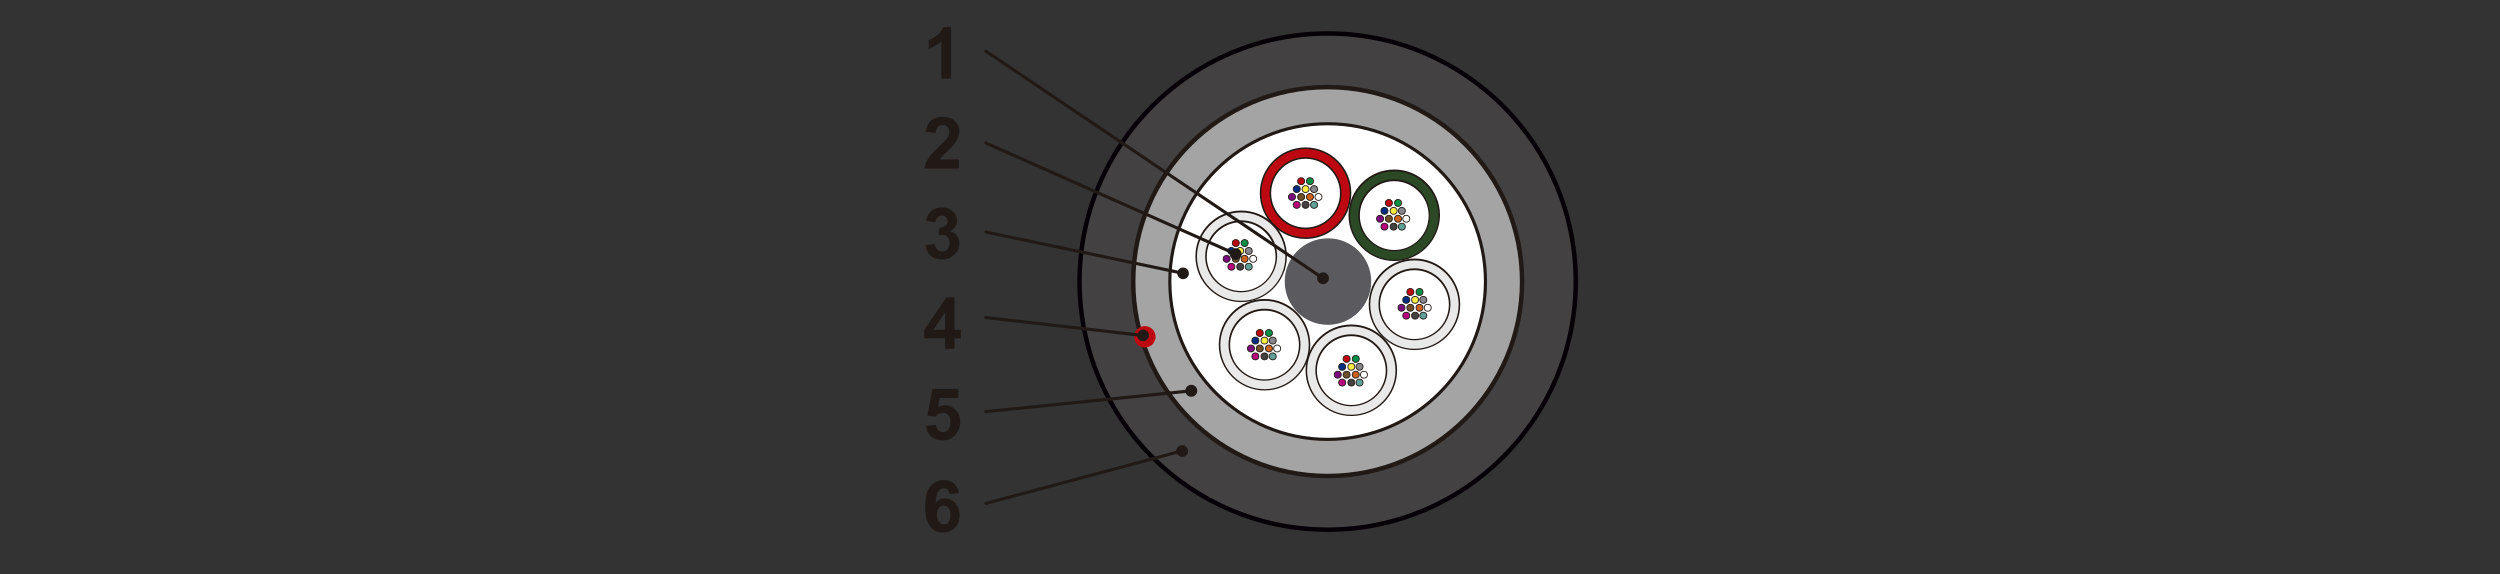 <?xml version="1.0" encoding="utf-8"?>
<!-- Generator: Adobe Illustrator 28.0.0, SVG Export Plug-In . SVG Version: 6.00 Build 0)  -->
<svg version="1.1" id="Capa_1" xmlns="http://www.w3.org/2000/svg" xmlns:xlink="http://www.w3.org/1999/xlink" x="0px" y="0px"
	 viewBox="0 0 792 181.9" style="enable-background:new 0 0 792 181.9;" xml:space="preserve">
<rect x="0" y="0" width="792" height="181.9" fill="#333333" stroke="none"/>
<style type="text/css">
	.st0{fill:#434142;stroke:#050006;stroke-width:1.417;stroke-miterlimit:10;}
	.st1{fill:#A5A4A4;stroke:#211915;stroke-width:1.417;stroke-miterlimit:10;}
	.st2{fill:#FFFFFF;stroke:#211915;stroke-miterlimit:10;}
	.st3{fill:#E9E9E9;}
	.st4{fill:#211915;}
	.st5{fill:#FFFFFF;}
	.st6{fill:#BE0811;}
	.st7{fill:#2A4924;}
	.st8{fill:#5B5B5F;}
	.st9{fill:#BE0811;stroke:#211915;stroke-width:0.283;stroke-miterlimit:10;}
	.st10{fill:#008F45;stroke:#211915;stroke-width:0.283;stroke-miterlimit:10;}
	.st11{fill:#6E5128;stroke:#211915;stroke-width:0.283;stroke-miterlimit:10;}
	.st12{fill:#7B097E;stroke:#211915;stroke-width:0.283;stroke-miterlimit:10;}
	.st13{fill:#CA611F;stroke:#211915;stroke-width:0.283;stroke-miterlimit:10;}
	.st14{fill:#FFFFFF;stroke:#211915;stroke-width:0.283;stroke-miterlimit:10;}
	.st15{fill:#002D81;stroke:#211915;stroke-width:0.283;stroke-miterlimit:10;}
	.st16{fill:#F7EB45;stroke:#211915;stroke-width:0.283;stroke-miterlimit:10;}
	.st17{fill:#868589;stroke:#211915;stroke-width:0.283;stroke-miterlimit:10;}
	.st18{fill:#B9007C;stroke:#211915;stroke-width:0.283;stroke-miterlimit:10;}
	.st19{fill:#434142;stroke:#211915;stroke-width:0.283;stroke-miterlimit:10;}
	.st20{fill:#5FA098;stroke:#211915;stroke-width:0.283;stroke-miterlimit:10;}
	.st21{fill:none;stroke:#211915;stroke-width:0.992;stroke-linecap:round;stroke-linejoin:round;}
</style>
<g>
	<g>
		<circle class="st0" cx="420.6" cy="89.2" r="78.6"/>
		<circle class="st1" cx="420.6" cy="89.2" r="61.6"/>
		<g>
			<circle class="st2" cx="420.6" cy="89.2" r="50"/>
		</g>
		<g>
			<circle class="st3" cx="400.6" cy="109.2" r="14.2"/>
			<path class="st4" d="M400.6,123.7c-8,0-14.5-6.5-14.5-14.5c0-8,6.5-14.5,14.5-14.5c8,0,14.5,6.5,14.5,14.5
				C415.1,117.2,408.6,123.7,400.6,123.7z M400.6,95.3c-7.7,0-14,6.3-14,14s6.3,14,14,14c7.7,0,14-6.3,14-14S408.3,95.3,400.6,95.3z
				"/>
		</g>
		<g>
			<circle class="st5" cx="400.6" cy="109.2" r="11.1"/>
			<path class="st4" d="M400.6,120.6c-6.3,0-11.4-5.1-11.4-11.4c0-6.3,5.1-11.4,11.4-11.4S412,103,412,109.2
				C412,115.5,406.9,120.6,400.6,120.6z M400.6,98.4c-6,0-10.9,4.9-10.9,10.9s4.9,10.9,10.9,10.9c6,0,10.9-4.9,10.9-10.9
				S406.6,98.4,400.6,98.4z"/>
		</g>
		<g>
			<circle class="st3" cx="428.1" cy="117.3" r="14.2"/>
			<path class="st4" d="M428.1,131.8c-8,0-14.5-6.5-14.5-14.5c0-8,6.5-14.5,14.5-14.5c8,0,14.5,6.5,14.5,14.5
				C442.6,125.3,436.1,131.8,428.1,131.8z M428.1,103.4c-7.7,0-14,6.3-14,14s6.3,14,14,14c7.7,0,14-6.3,14-14
				S435.8,103.4,428.1,103.4z"/>
		</g>
		<g>
			<circle class="st5" cx="428.1" cy="117.3" r="11.1"/>
			<path class="st4" d="M428.1,128.7c-6.3,0-11.4-5.1-11.4-11.4c0-6.3,5.1-11.4,11.4-11.4s11.4,5.1,11.4,11.4
				C439.5,123.6,434.4,128.7,428.1,128.7z M428.1,106.5c-6,0-10.9,4.9-10.9,10.9c0,6,4.9,10.9,10.9,10.9c6,0,10.9-4.9,10.9-10.9
				C439,111.4,434.1,106.5,428.1,106.5z"/>
		</g>
		<g>
			<circle class="st3" cx="448.1" cy="96.5" r="14.2"/>
			<path class="st4" d="M448.1,110.9c-8,0-14.5-6.5-14.5-14.5c0-8,6.5-14.5,14.5-14.5s14.5,6.5,14.5,14.5
				C462.6,104.4,456.1,110.9,448.1,110.9z M448.1,82.5c-7.7,0-14,6.3-14,14s6.3,14,14,14s14-6.3,14-14S455.8,82.5,448.1,82.5z"/>
		</g>
		<g>
			<circle class="st5" cx="448.1" cy="96.5" r="11.1"/>
			<path class="st4" d="M448.1,107.8c-6.3,0-11.4-5.1-11.4-11.4c0-6.3,5.1-11.4,11.4-11.4s11.4,5.1,11.4,11.4
				C459.5,102.7,454.4,107.8,448.1,107.8z M448.1,85.6c-6,0-10.9,4.9-10.9,10.9c0,6,4.9,10.9,10.9,10.9c6,0,10.9-4.9,10.9-10.9
				C459,90.5,454.1,85.6,448.1,85.6z"/>
		</g>
		<g>
			<circle class="st6" cx="413.6" cy="61.2" r="14.2"/>
			<path class="st4" d="M413.6,75.7c-8,0-14.5-6.5-14.5-14.5c0-8,6.5-14.5,14.5-14.5c8,0,14.5,6.5,14.5,14.5
				C428.1,69.2,421.6,75.7,413.6,75.7z M413.6,47.2c-7.7,0-14,6.3-14,14s6.3,14,14,14s14-6.3,14-14S421.3,47.2,413.6,47.2z"/>
		</g>
		<g>
			<circle class="st5" cx="413.6" cy="61.2" r="11.1"/>
			<path class="st4" d="M413.6,72.6c-6.3,0-11.4-5.1-11.4-11.4c0-6.3,5.1-11.4,11.4-11.4S425,54.9,425,61.2
				C425,67.5,419.9,72.6,413.6,72.6z M413.6,50.3c-6,0-10.9,4.9-10.9,10.9s4.9,10.9,10.9,10.9c6,0,10.9-4.9,10.9-10.9
				S419.6,50.3,413.6,50.3z"/>
		</g>
		<g>
			<circle class="st7" cx="441.7" cy="68.3" r="14.2"/>
			<path class="st4" d="M441.7,82.7c-8,0-14.5-6.5-14.5-14.5c0-8,6.5-14.5,14.5-14.5s14.5,6.5,14.5,14.5
				C456.1,76.2,449.6,82.7,441.7,82.7z M441.7,54.3c-7.7,0-14,6.3-14,14s6.3,14,14,14s14-6.3,14-14S449.4,54.3,441.7,54.3z"/>
		</g>
		<g>
			<circle class="st5" cx="441.7" cy="68.3" r="11.1"/>
			<path class="st4" d="M441.7,79.6c-6.3,0-11.4-5.1-11.4-11.4c0-6.3,5.1-11.4,11.4-11.4S453,62,453,68.3
				C453,74.5,447.9,79.6,441.7,79.6z M441.7,57.4c-6,0-10.9,4.9-10.9,10.9s4.9,10.9,10.9,10.9c6,0,10.9-4.9,10.9-10.9
				S447.6,57.4,441.7,57.4z"/>
		</g>
		<g>
			<circle class="st3" cx="393.2" cy="81.3" r="14.2"/>
			<path class="st4" d="M393.2,95.7c-8,0-14.5-6.5-14.5-14.5c0-8,6.5-14.5,14.5-14.5c8,0,14.5,6.5,14.5,14.5
				C407.6,89.2,401.1,95.7,393.2,95.7z M393.2,67.3c-7.7,0-14,6.3-14,14s6.3,14,14,14c7.7,0,14-6.3,14-14S400.9,67.3,393.2,67.3z"/>
		</g>
		<g>
			<circle class="st5" cx="393.2" cy="81.3" r="11.1"/>
			<path class="st4" d="M393.2,92.6c-6.3,0-11.4-5.1-11.4-11.4c0-6.3,5.1-11.4,11.4-11.4s11.4,5.1,11.4,11.4
				C404.5,87.5,399.4,92.6,393.2,92.6z M393.2,70.4c-6,0-10.9,4.9-10.9,10.9c0,6,4.9,10.9,10.9,10.9c6,0,10.9-4.9,10.9-10.9
				C404,75.3,399.1,70.4,393.2,70.4z"/>
		</g>
		<g>
			<circle class="st8" cx="420.7" cy="89.2" r="13.5"/>
			<path class="st8" d="M420.7,102.9c-7.6,0-13.7-6.1-13.7-13.7c0-7.6,6.1-13.7,13.7-13.7c7.6,0,13.7,6.1,13.7,13.7
				C434.4,96.7,428.2,102.9,420.7,102.9z M420.7,75.9c-7.3,0-13.2,5.9-13.2,13.2c0,7.3,5.9,13.2,13.2,13.2c7.3,0,13.2-5.9,13.2-13.2
				C433.9,81.9,428,75.9,420.7,75.9z"/>
		</g>
		<g>
			<circle class="st9" cx="412.2" cy="57.4" r="1.1"/>
			<circle class="st10" cx="415" cy="57.4" r="1.1"/>
			<circle class="st11" cx="412.2" cy="62.4" r="1.1"/>
			<circle class="st12" cx="409.3" cy="62.4" r="1.1"/>
			<circle class="st13" cx="415" cy="62.4" r="1.1"/>
			<circle class="st14" cx="417.7" cy="62.4" r="1.1"/>
			<circle class="st15" cx="410.8" cy="59.9" r="1.1"/>
			<circle class="st16" cx="413.6" cy="59.9" r="1.1"/>
			<circle class="st17" cx="416.3" cy="59.9" r="1.1"/>
			<circle class="st18" cx="410.8" cy="64.9" r="1.1"/>
			<circle class="st19" cx="413.6" cy="64.9" r="1.1"/>
			<circle class="st20" cx="416.3" cy="64.9" r="1.1"/>
		</g>
		<g>
			<circle class="st9" cx="440" cy="64.3" r="1.1"/>
			<circle class="st10" cx="442.9" cy="64.3" r="1.1"/>
			<circle class="st11" cx="440" cy="69.3" r="1.1"/>
			<circle class="st12" cx="437.2" cy="69.3" r="1.1"/>
			<circle class="st13" cx="442.9" cy="69.3" r="1.1"/>
			<circle class="st14" cx="445.5" cy="69.3" r="1.1"/>
			<circle class="st15" cx="438.6" cy="66.8" r="1.1"/>
			<circle class="st16" cx="441.5" cy="66.8" r="1.1"/>
			<circle class="st17" cx="444.1" cy="66.8" r="1.1"/>
			<circle class="st18" cx="438.6" cy="71.8" r="1.1"/>
			<circle class="st19" cx="441.5" cy="71.8" r="1.1"/>
			<circle class="st20" cx="444.1" cy="71.8" r="1.1"/>
		</g>
		<g>
			<circle class="st9" cx="391.5" cy="77" r="1.1"/>
			<circle class="st10" cx="394.3" cy="77" r="1.1"/>
			<circle class="st11" cx="391.5" cy="82" r="1.1"/>
			<circle class="st12" cx="388.6" cy="82" r="1.1"/>
			<circle class="st13" cx="394.3" cy="82" r="1.1"/>
			<circle class="st14" cx="397" cy="82" r="1.1"/>
			<circle class="st15" cx="390.1" cy="79.5" r="1.1"/>
			<circle class="st16" cx="392.9" cy="79.5" r="1.1"/>
			<circle class="st17" cx="395.6" cy="79.5" r="1.1"/>
			<circle class="st18" cx="390.1" cy="84.5" r="1.1"/>
			<circle class="st19" cx="392.9" cy="84.5" r="1.1"/>
			<circle class="st20" cx="395.6" cy="84.5" r="1.1"/>
		</g>
		<g>
			<circle class="st9" cx="446.8" cy="92.5" r="1.1"/>
			<circle class="st10" cx="449.7" cy="92.5" r="1.1"/>
			<circle class="st11" cx="446.8" cy="97.5" r="1.1"/>
			<circle class="st12" cx="444" cy="97.5" r="1.1"/>
			<circle class="st13" cx="449.7" cy="97.5" r="1.1"/>
			<circle class="st14" cx="452.3" cy="97.5" r="1.1"/>
			<circle class="st15" cx="445.5" cy="95" r="1.1"/>
			<circle class="st16" cx="448.3" cy="95" r="1.1"/>
			<circle class="st17" cx="450.9" cy="95" r="1.1"/>
			<circle class="st18" cx="445.5" cy="100" r="1.1"/>
			<circle class="st19" cx="448.3" cy="100" r="1.1"/>
			<circle class="st20" cx="450.9" cy="100" r="1.1"/>
		</g>
		<g>
			<circle class="st9" cx="426.6" cy="113.7" r="1.1"/>
			<circle class="st10" cx="429.5" cy="113.7" r="1.1"/>
			<circle class="st11" cx="426.6" cy="118.7" r="1.1"/>
			<circle class="st12" cx="423.8" cy="118.7" r="1.1"/>
			<circle class="st13" cx="429.5" cy="118.7" r="1.1"/>
			<circle class="st14" cx="432.1" cy="118.7" r="1.1"/>
			<circle class="st15" cx="425.2" cy="116.2" r="1.1"/>
			<circle class="st16" cx="428.1" cy="116.2" r="1.1"/>
			<circle class="st17" cx="430.7" cy="116.2" r="1.1"/>
			<circle class="st18" cx="425.2" cy="121.2" r="1.1"/>
			<circle class="st19" cx="428.1" cy="121.2" r="1.1"/>
			<circle class="st20" cx="430.7" cy="121.2" r="1.1"/>
		</g>
		<g>
			<circle class="st9" cx="399.1" cy="105.5" r="1.1"/>
			<circle class="st10" cx="402" cy="105.5" r="1.1"/>
			<circle class="st11" cx="399.1" cy="110.4" r="1.1"/>
			<circle class="st12" cx="396.3" cy="110.4" r="1.1"/>
			<circle class="st13" cx="402" cy="110.4" r="1.1"/>
			<circle class="st14" cx="404.6" cy="110.4" r="1.1"/>
			<circle class="st15" cx="397.7" cy="107.9" r="1.1"/>
			<circle class="st16" cx="400.6" cy="107.9" r="1.1"/>
			<circle class="st17" cx="403.2" cy="107.9" r="1.1"/>
			<circle class="st18" cx="397.7" cy="112.9" r="1.1"/>
			<circle class="st19" cx="400.6" cy="112.9" r="1.1"/>
			<circle class="st20" cx="403.2" cy="112.9" r="1.1"/>
		</g>
	</g>
	<circle class="st6" cx="362.7" cy="106.7" r="3.4"/>
	<g>
		<path class="st4" d="M301.3,24.9h-3.1V13.1c-1.1,1.1-2.5,1.8-4,2.4v-2.8c0.8-0.3,1.7-0.8,2.6-1.5c1-0.7,1.6-1.6,2-2.6h2.5V24.9z"
			/>
	</g>
	<g>
		<path class="st4" d="M303.8,50.5v2.9h-10.9c0.1-1.1,0.5-2.1,1.1-3.1c0.6-1,1.8-2.3,3.5-3.9c1.4-1.3,2.3-2.2,2.6-2.7
			c0.4-0.6,0.6-1.3,0.6-1.9c0-0.7-0.2-1.2-0.6-1.6c-0.4-0.4-0.9-0.6-1.5-0.6c-0.7,0-1.2,0.2-1.5,0.6c-0.4,0.4-0.6,1-0.7,1.9
			l-3.1-0.3c0.2-1.7,0.8-2.9,1.7-3.7c1-0.7,2.2-1.1,3.7-1.1c1.6,0,2.9,0.4,3.8,1.3c0.9,0.9,1.4,1.9,1.4,3.2c0,0.7-0.1,1.4-0.4,2.1
			c-0.3,0.7-0.7,1.4-1.2,2.1c-0.4,0.5-1.1,1.2-2,2.1c-1,0.9-1.6,1.5-1.9,1.8c-0.3,0.3-0.5,0.6-0.6,0.9H303.8z"/>
	</g>
	<g>
		<path class="st4" d="M293.2,77.7l3-0.4c0.1,0.8,0.4,1.4,0.8,1.8c0.4,0.4,0.9,0.6,1.5,0.6c0.6,0,1.2-0.2,1.6-0.7
			c0.4-0.5,0.7-1.1,0.7-2c0-0.8-0.2-1.4-0.6-1.9c-0.4-0.5-0.9-0.7-1.5-0.7c-0.4,0-0.9,0.1-1.4,0.2l0.3-2.5c0.8,0,1.5-0.2,1.9-0.5
			c0.4-0.4,0.7-0.9,0.7-1.5c0-0.5-0.2-1-0.5-1.3c-0.3-0.3-0.8-0.5-1.3-0.5c-0.5,0-1,0.2-1.4,0.6c-0.4,0.4-0.6,0.9-0.7,1.6l-2.9-0.5
			c0.2-1,0.5-1.8,0.9-2.4c0.4-0.6,1-1,1.7-1.4c0.7-0.3,1.5-0.5,2.4-0.5c1.5,0,2.8,0.5,3.7,1.5c0.8,0.8,1.1,1.7,1.1,2.7
			c0,1.4-0.8,2.6-2.3,3.4c0.9,0.2,1.7,0.6,2.2,1.3c0.6,0.7,0.8,1.5,0.8,2.5c0,1.4-0.5,2.6-1.6,3.6c-1,1-2.3,1.5-3.9,1.5
			c-1.5,0-2.7-0.4-3.7-1.3C293.9,80.1,293.4,79,293.2,77.7z"/>
	</g>
	<g>
		<path class="st4" d="M299.4,110.5v-3.3h-6.6v-2.7l7-10.3h2.6v10.3h2v2.7h-2v3.3H299.4z M299.4,104.5V99l-3.7,5.5H299.4z"/>
	</g>
	<g>
		<path class="st4" d="M293.4,134.9l3.1-0.3c0.1,0.7,0.4,1.3,0.8,1.7c0.4,0.4,0.9,0.6,1.5,0.6c0.6,0,1.2-0.3,1.6-0.8
			c0.4-0.5,0.7-1.3,0.7-2.4c0-1-0.2-1.7-0.7-2.2c-0.4-0.5-1-0.7-1.7-0.7c-0.9,0-1.7,0.4-2.4,1.2l-2.5-0.4l1.6-8.4h8.2v2.9h-5.9
			l-0.5,2.8c0.7-0.3,1.4-0.5,2.1-0.5c1.4,0,2.5,0.5,3.5,1.5c1,1,1.4,2.3,1.4,3.9c0,1.3-0.4,2.5-1.2,3.6c-1.1,1.4-2.5,2.1-4.4,2.1
			c-1.5,0-2.7-0.4-3.7-1.2C294.1,137.4,293.5,136.3,293.4,134.9z"/>
	</g>
	<g>
		<path class="st4" d="M303.8,156.2l-3,0.3c-0.1-0.6-0.3-1.1-0.6-1.4c-0.3-0.3-0.7-0.4-1.2-0.4c-0.7,0-1.2,0.3-1.7,0.9
			c-0.5,0.6-0.7,1.8-0.9,3.7c0.8-0.9,1.7-1.4,2.9-1.4c1.3,0,2.4,0.5,3.3,1.5c0.9,1,1.4,2.3,1.4,3.8c0,1.7-0.5,3-1.5,4
			c-1,1-2.2,1.5-3.8,1.5c-1.6,0-3-0.6-4-1.9c-1.1-1.3-1.6-3.4-1.6-6.3c0-3,0.5-5.1,1.6-6.4c1.1-1.3,2.5-2,4.3-2c1.2,0,2.3,0.3,3.1,1
			C303.1,153.9,303.6,154.9,303.8,156.2z M296.8,163c0,1,0.2,1.8,0.7,2.3c0.5,0.5,1,0.8,1.6,0.8c0.6,0,1.1-0.2,1.4-0.7
			c0.4-0.4,0.6-1.2,0.6-2.2c0-1.1-0.2-1.8-0.6-2.3c-0.4-0.5-0.9-0.7-1.5-0.7c-0.6,0-1.1,0.2-1.5,0.7
			C297,161.4,296.8,162.1,296.8,163z"/>
	</g>
	<g>
		<g>
			<line class="st21" x1="312.3" y1="16.2" x2="419.2" y2="88.2"/>
			<g>
				<path class="st4" d="M418.1,89.7c0.9,0.6,2,0.3,2.6-0.5s0.3-2-0.5-2.6c-0.9-0.6-2-0.3-2.6,0.5C417,87.9,417.2,89.1,418.1,89.7z"
					/>
			</g>
		</g>
	</g>
	<g>
		<g>
			<line class="st21" x1="312.3" y1="45.3" x2="391.5" y2="80.5"/>
			<g>
				<path class="st4" d="M390.7,82.2c0.9,0.4,2,0,2.5-0.9c0.4-0.9,0-2-0.9-2.5c-0.9-0.4-2,0-2.5,0.9
					C389.3,80.7,389.8,81.8,390.7,82.2z"/>
			</g>
		</g>
	</g>
	<g>
		<g>
			<line class="st21" x1="312.3" y1="73.5" x2="374.9" y2="86.6"/>
			<g>
				<path class="st4" d="M374.4,88.4c1,0.2,2-0.4,2.2-1.4c0.2-1-0.4-2-1.4-2.2c-1-0.2-2,0.4-2.2,1.4
					C372.8,87.2,373.4,88.1,374.4,88.4z"/>
			</g>
		</g>
	</g>
	<g>
		<g>
			<line class="st21" x1="312.3" y1="100.6" x2="362.2" y2="106.3"/>
			<g>
				<path class="st4" d="M361.9,108.1c1,0.1,1.9-0.6,2.1-1.6c0.1-1-0.6-1.9-1.6-2.1c-1-0.1-1.9,0.6-2.1,1.6
					C360.1,107.1,360.9,108,361.9,108.1z"/>
			</g>
		</g>
	</g>
	<g>
		<g>
			<line class="st21" x1="312.3" y1="130.4" x2="377.5" y2="123.8"/>
			<g>
				<circle class="st4" cx="377.4" cy="123.8" r="1.9"/>
			</g>
		</g>
	</g>
	<g>
		<g>
			<line class="st21" x1="312.3" y1="159.5" x2="374.6" y2="142.8"/>
			<g>
				<path class="st4" d="M375,144.7c1-0.3,1.6-1.3,1.3-2.3c-0.3-1-1.3-1.6-2.3-1.3c-1,0.3-1.6,1.3-1.3,2.3
					C373,144.3,374,144.9,375,144.7z"/>
			</g>
		</g>
	</g>
</g>
</svg>
